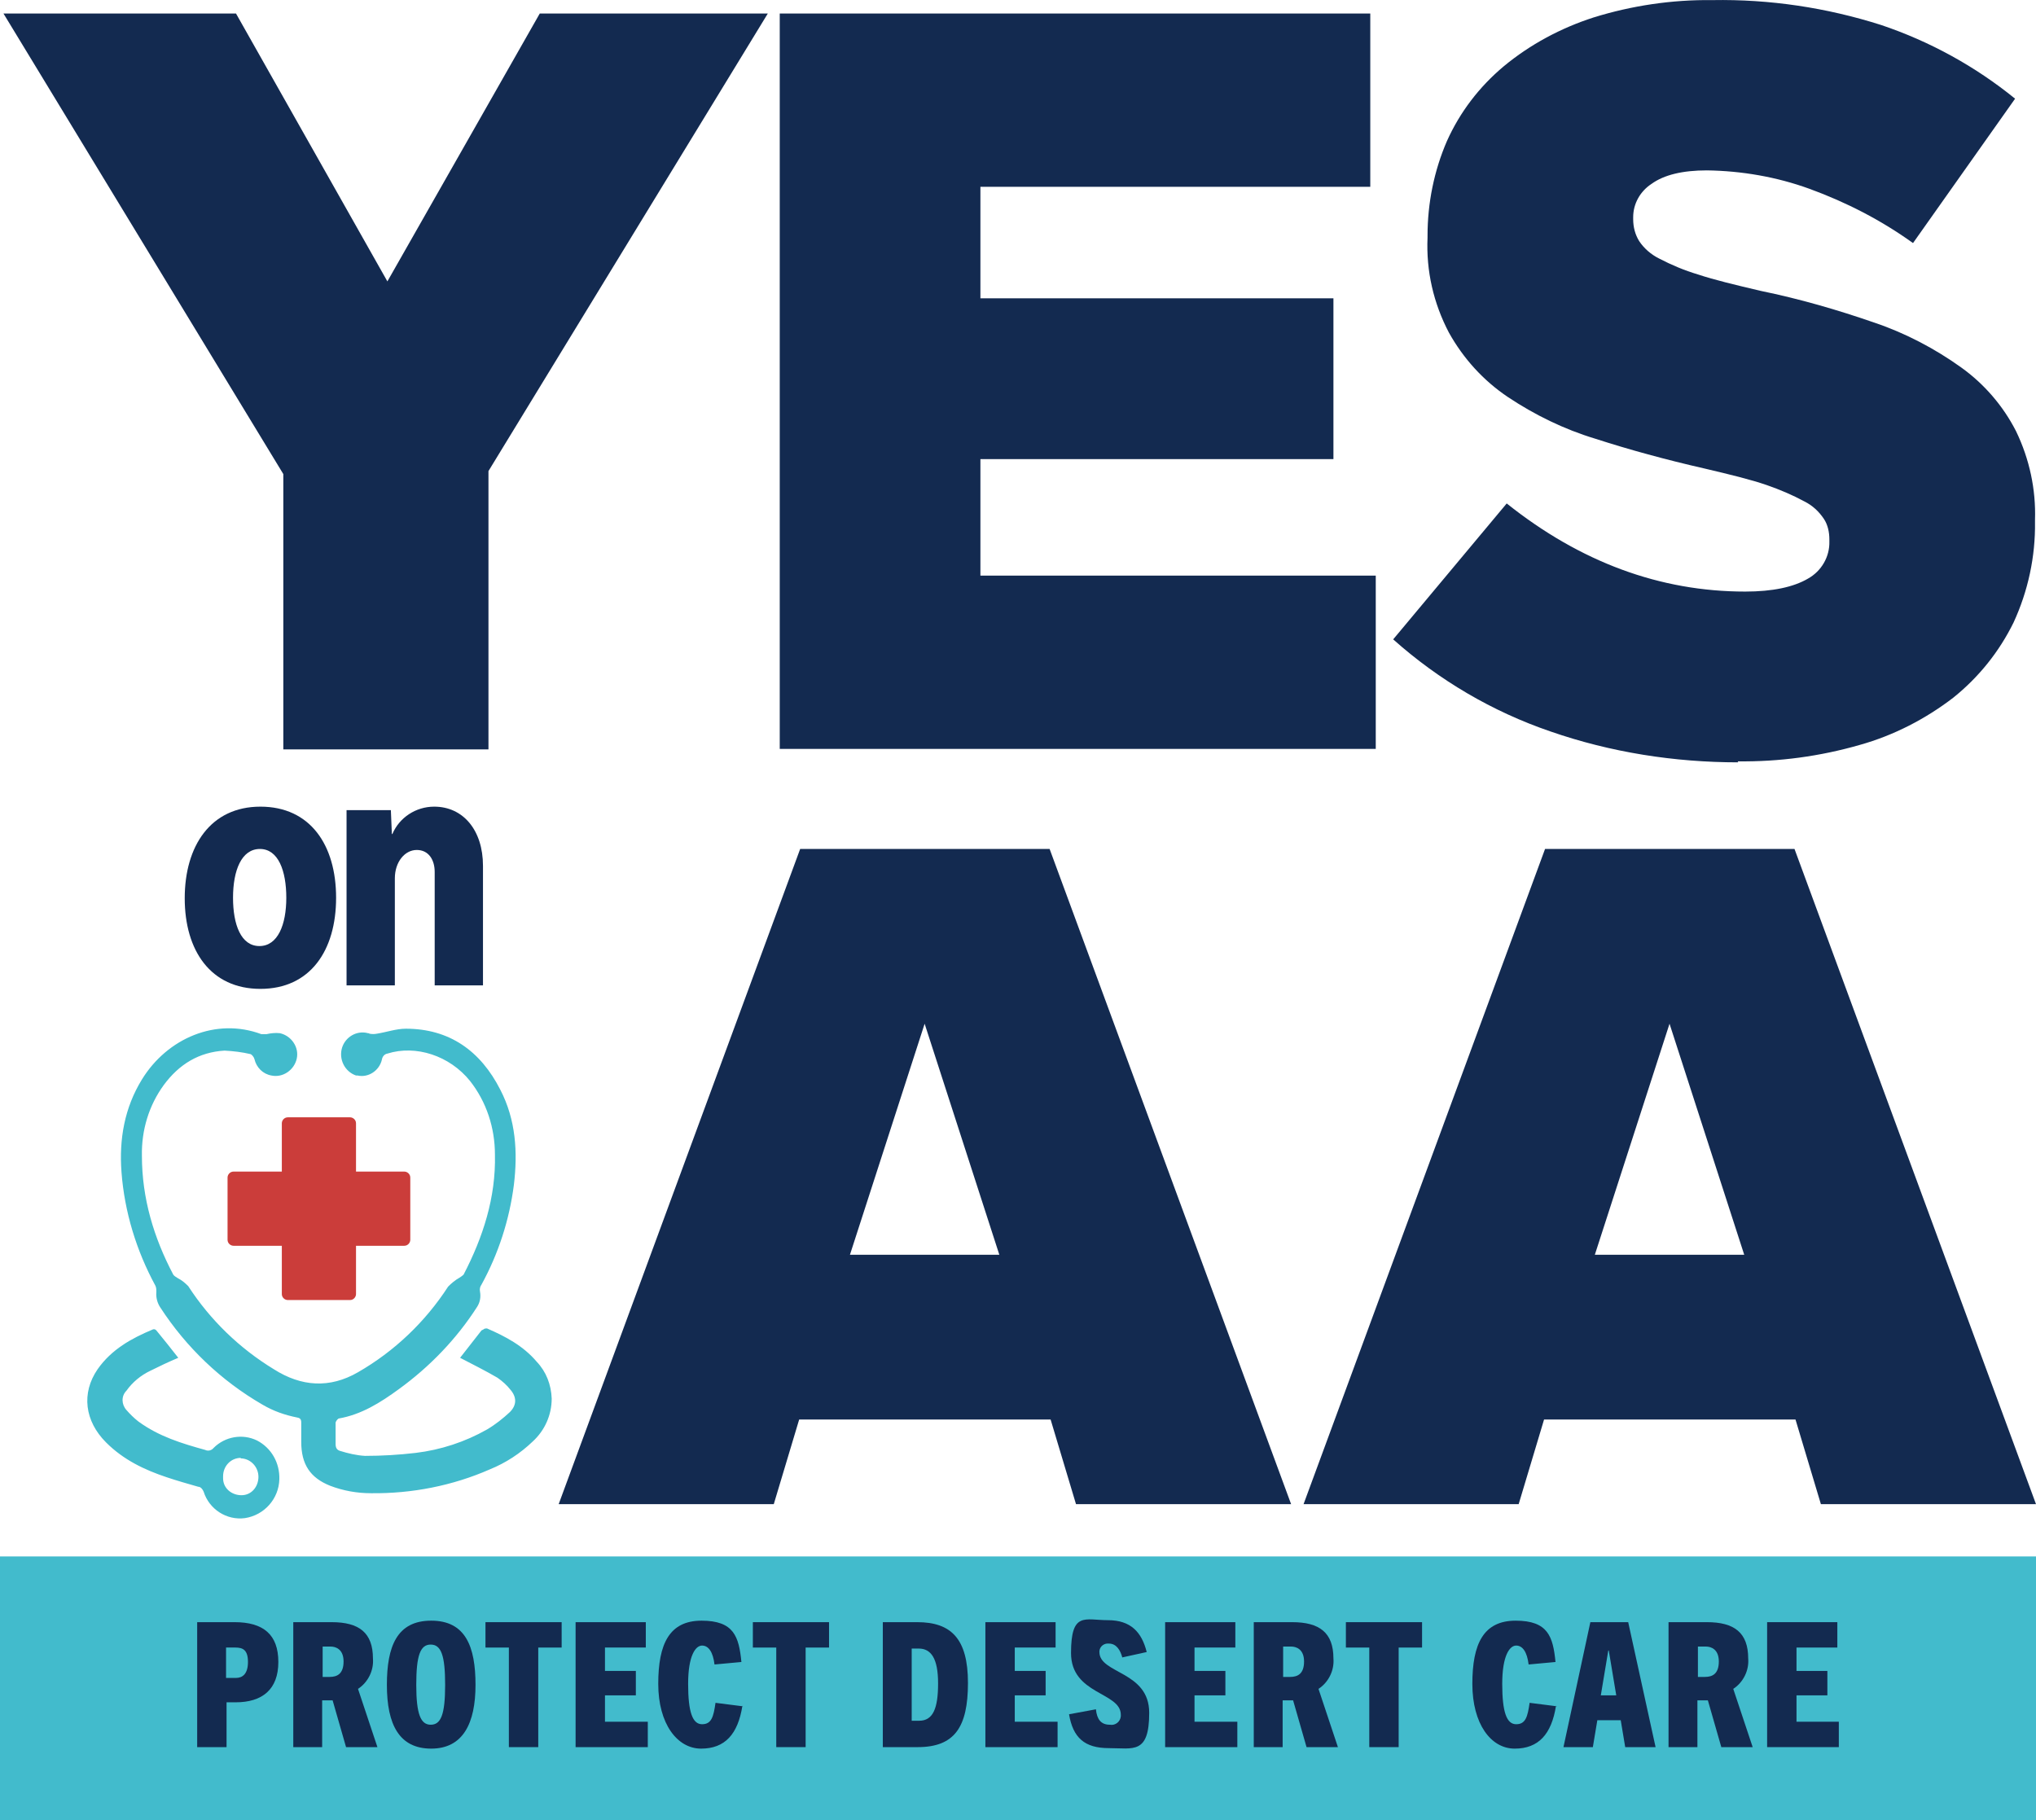 <svg id="Layer_1" data-name="Layer 1" xmlns="http://www.w3.org/2000/svg" viewBox="0 0 408.9 365.62">
  <defs>
    <style>
      .cls-1 {
        fill: #132a50;
      }

      .cls-2 {
        fill: #42bbcc;
      }

      .cls-3 {
        fill: #cb3d3a;
        fill-rule: evenodd;
      }
    </style>
  </defs>
  <g id="AALogo">
    <g id="Yes">
      <path id="Path_202" data-name="Path 202" class="cls-1" d="m108.4,2.72l-30.6,53.8L47.4,2.72H.7l56.2,92.5v55.3h41.2v-55.9L154.2,2.72s-45.8,0-45.8,0Z"/>
      <path id="Path_204" data-name="Path 204" class="cls-1" d="m349.1,153.12c-12.8,0-25.6-2-37.7-6.2-11.7-4-22.4-10.3-31.6-18.5l22.8-27.3c14.8,11.8,30.8,17.7,47.9,17.7,5.5,0,9.7-.9,12.6-2.6,2.7-1.5,4.4-4.4,4.3-7.5v-.4c0-1.4-.3-2.9-1.1-4.1-1-1.5-2.3-2.7-3.9-3.5-2.4-1.3-5-2.4-7.6-3.3-3.2-1.1-7.3-2.1-12.4-3.3-7.9-1.8-15.2-3.8-22-6-6.3-1.9-12.2-4.8-17.6-8.4-4.9-3.3-8.9-7.7-11.8-12.9-3.1-5.9-4.6-12.4-4.3-19.1v-.4c0-6.5,1.3-13,3.9-19,2.6-5.8,6.5-10.9,11.4-15,5.3-4.4,11.5-7.7,18-9.8,7.7-2.4,15.8-3.6,23.9-3.5,11.5-.2,22.9,1.5,33.9,5,9.8,3.3,18.9,8.3,26.9,14.8l-20.5,29c-6.4-4.6-13.4-8.2-20.8-10.9-6.6-2.4-13.6-3.6-20.6-3.7-4.9,0-8.6.9-11.1,2.7-2.3,1.5-3.7,4-3.7,6.7v.4c0,1.6.4,3.1,1.2,4.4,1,1.5,2.4,2.7,4,3.5,2.5,1.3,5.1,2.4,7.8,3.2,3.3,1.1,7.5,2.1,12.6,3.3,7.8,1.6,15.4,3.8,22.9,6.4,6.2,2.1,12.1,5.2,17.4,9,4.6,3.3,8.4,7.7,11,12.8,2.7,5.6,4,11.7,3.8,17.8v.4c.1,7-1.4,13.9-4.3,20.2-2.9,5.9-7,11-12.1,15.1-5.6,4.3-12,7.6-18.8,9.5-8,2.3-16.2,3.4-24.5,3.3"/>
      <path id="Path_203" data-name="Path 203" class="cls-1" d="m156.5,2.72h118.7v34.8h-78.3v22.4h70.9v32.3h-70.9v23.4h79.4v34.8h-119.7V2.72h-.1Z"/>
    </g>
    <g id="AA">
      <path class="cls-1" d="m216.1,302.12l-5.1-17h-50.5l-5.1,17h-43.2l48.5-131.6h50.1l48.5,131.6h-43.2,0Zm-30.4-96.5l-15,46.4h30l-15-46.4Z"/>
      <path class="cls-1" d="m365.7,302.12l-5.1-17h-50.5l-5.1,17h-43.2l48.5-131.6h50.1l48.5,131.6h-43.2,0Zm-30.4-96.5l-15,46.4h30l-15-46.4Z"/>
    </g>
    <g id="on">
      <path id="Path_206" data-name="Path 206" class="cls-1" d="m37.1,180.42c0-10.5,5.2-18.4,15.2-18.4s15.2,7.7,15.2,18.3-5.2,18.3-15.2,18.3-15.2-7.7-15.2-18.2m9.7-.1c0,5.4,1.6,9.7,5.3,9.7s5.4-4.3,5.4-9.7-1.6-9.8-5.3-9.8-5.4,4.3-5.4,9.8"/>
      <path id="Path_207" data-name="Path 207" class="cls-1" d="m69.6,162.72h8.9l.2,4.8h.1c1.4-3.3,4.7-5.5,8.4-5.5,5.8,0,9.8,4.7,9.8,11.9v24h-9.7v-22.8c0-2.4-1.2-4.4-3.6-4.4s-4.4,2.4-4.4,5.7v21.5h-9.7v-35.2Z"/>
    </g>
    <g id="Subtext">
      <path id="Path_208" data-name="Path 208" class="cls-2" d="m0,312.62v53h408.9v-53H0Z"/>
      <g>
        <path id="Path_209" data-name="Path 209" class="cls-1" d="m39.6,350.92v-25.1h7.5c5.8,0,8.8,2.5,8.8,8s-3.2,8.1-8.6,8.1h-1.8v9h-5.9Zm7.8-13.9c1.3,0,2.4-.8,2.4-3.2s-1-2.9-2.5-2.9h-1.9v6.1h2Z"/>
        <path id="Path_210" data-name="Path 210" class="cls-1" d="m69.5,350.92l-2.7-9.4h-2.1v9.4h-5.8v-25.1h7.7c5.5,0,8.3,2.1,8.3,7.3.2,2.4-1,4.8-3,6.1l3.9,11.7h-6.4.1Zm-3.3-14.1c1.5,0,2.8-.6,2.8-3.1s-1.6-3-2.6-3h-1.6v6.1h1.5-.1Z"/>
        <path id="Path_211" data-name="Path 211" class="cls-1" d="m77.7,338.42c0-7.7,2-12.9,8.9-12.9s8.9,5.2,8.9,12.9-2.5,12.8-8.9,12.8-8.9-4.8-8.9-12.8m11.7,0c0-5.9-.8-8.1-2.9-8.1s-2.9,2.2-2.9,8.1.9,8,2.9,8,2.9-1.9,2.9-8"/>
        <path id="Path_212" data-name="Path 212" class="cls-1" d="m102.2,350.92v-20h-4.7v-5.1h15.3v5.1h-4.7v20h-5.9Z"/>
        <path id="Path_213" data-name="Path 213" class="cls-1" d="m115.6,350.92v-25.1h14.1v5.1h-8.2v4.7h6.2v4.9h-6.2v5.3h8.6v5.1h-14.5Z"/>
        <path id="Path_214" data-name="Path 214" class="cls-1" d="m149.1,342.62c-.9,5.7-3.5,8.6-8.3,8.6s-8.6-5-8.6-13,2.2-12.7,8.7-12.7,7.5,3.2,8,8.3l-5.4.5c-.3-2.5-1.2-3.8-2.5-3.8s-2.8,2-2.8,7.7.9,8.1,2.8,8.1,2.3-1.5,2.7-4.3l5.5.7-.1-.1Z"/>
        <path id="Path_215" data-name="Path 215" class="cls-1" d="m155.9,350.92v-20h-4.7v-5.1h15.3v5.1h-4.7v20h-5.9Z"/>
        <path id="Path_216" data-name="Path 216" class="cls-1" d="m177.3,350.92v-25.1h6.9c6.8,0,10.2,3.3,10.2,12.2s-2.7,12.9-10.1,12.9h-7.1.1Zm7.3-5.3c2.8,0,3.8-2.5,3.8-7.5s-1.4-7-3.9-7h-1.4v14.5h1.5Z"/>
        <path id="Path_217" data-name="Path 217" class="cls-1" d="m197.9,350.92v-25.1h14.1v5.1h-8.2v4.7h6.2v4.9h-6.2v5.3h8.6v5.1h-14.5Z"/>
        <path id="Path_218" data-name="Path 218" class="cls-1" d="m225.4,332.92c-.4-1.5-1.2-2.8-2.7-2.8-.9-.1-1.8.5-1.9,1.5v.2c0,4.4,10,3.8,10,12.2s-3.2,7.1-8.1,7.1-7.2-2.1-8-6.8l5.4-1c.2,2,1,3.1,2.8,3.1,1.1.2,2.1-.6,2.2-1.7v-.3c0-4.6-10-4-10-12.4s2.8-6.6,7.4-6.6,6.8,2.4,7.8,6.4l-5,1.1h.1Z"/>
        <path id="Path_219" data-name="Path 219" class="cls-1" d="m234,350.92v-25.1h14.1v5.1h-8.2v4.7h6.2v4.9h-6.2v5.3h8.6v5.1h-14.5Z"/>
        <path id="Path_220" data-name="Path 220" class="cls-1" d="m262.4,350.92l-2.7-9.4h-2.1v9.4h-5.8v-25.1h7.7c5.5,0,8.3,2.1,8.3,7.3.2,2.4-1,4.8-3,6.1l3.9,11.7h-6.4.1Zm-3.3-14.1c1.5,0,2.8-.6,2.8-3.1s-1.6-3-2.6-3h-1.6v6.1h1.5-.1Z"/>
        <path id="Path_221" data-name="Path 221" class="cls-1" d="m275,350.92v-20h-4.7v-5.1h15.3v5.1h-4.7v20h-5.9Z"/>
        <path id="Path_222" data-name="Path 222" class="cls-1" d="m312.5,342.62c-.9,5.7-3.5,8.6-8.3,8.6s-8.5-5-8.5-13,2.2-12.7,8.7-12.7,7.5,3.2,8,8.3l-5.4.5c-.3-2.5-1.2-3.8-2.5-3.8s-2.8,2-2.8,7.7.9,8.1,2.8,8.1,2.3-1.5,2.7-4.3l5.5.7-.2-.1Z"/>
        <path id="Path_223" data-name="Path 223" class="cls-1" d="m326.4,350.92l-.9-5.4h-4.7l-.9,5.4h-5.9l5.4-25.1h7.6l5.5,25.1h-6.1Zm-4.9-10.4h3.1l-1.5-9h-.1l-1.5,9Z"/>
        <path id="Path_224" data-name="Path 224" class="cls-1" d="m345.7,350.92l-2.7-9.4h-2.1v9.4h-5.8v-25.1h7.7c5.5,0,8.3,2.1,8.3,7.3.2,2.4-1,4.8-3,6.1l3.9,11.7h-6.4.1Zm-3.3-14.1c1.5,0,2.8-.6,2.8-3.1s-1.6-3-2.6-3h-1.6v6.1h1.5-.1Z"/>
        <path id="Path_225" data-name="Path 225" class="cls-1" d="m354.9,350.92v-25.1h14.1v5.1h-8.2v4.7h6.2v4.9h-6.2v5.3h8.5v5.1h-14.4Z"/>
      </g>
    </g>
    <g id="Icon">
      <path id="Path_226" data-name="Path 226" class="cls-2" d="m97.1,267.02c.2-.2.5-.2.7-.2,3.7,1.6,7.3,3.5,10,6.7,1.9,2,2.9,4.6,3,7.4,0,3.3-1.4,6.4-3.8,8.6-2.5,2.4-5.4,4.3-8.6,5.6-7.5,3.3-15.7,4.9-23.9,4.8-2.8,0-5.6-.5-8.2-1.5-4-1.6-5.8-4.3-5.8-8.8v-3.9c0-.6-.2-.9-.8-1-2.5-.5-4.8-1.3-7-2.6-8.3-4.8-15.3-11.5-20.5-19.5-.6-.9-.9-2-.8-3.1,0-.5,0-.9-.2-1.3-3.8-7-6.2-14.8-6.8-22.8-.5-6.6.6-12.9,4.1-18.6,5.1-8.3,14.9-12.5,24-9.1h1c.9-.2,1.8-.3,2.7-.2,2.3.5,3.9,2.8,3.4,5.1s-2.8,3.9-5.1,3.4c-1.7-.3-3-1.6-3.4-3.3-.1-.4-.5-.9-.8-1-1.7-.4-3.4-.6-5.2-.7-5.1.3-9.1,2.7-12.2,6.9-3,4.1-4.5,9.1-4.4,14.2,0,8.6,2.4,16.5,6.3,23.9.2.3.6.5.9.7.8.4,1.5,1,2.1,1.6,4.4,6.8,10.3,12.5,17.2,16.7,5.5,3.5,11.2,3.9,16.9.6,7.3-4.2,13.5-10.1,18.1-17.2.7-.7,1.4-1.3,2.3-1.8.3-.2.6-.4.8-.6,3.9-7.5,6.5-15.5,6.3-24.1,0-5.4-1.7-10.6-5-14.8-4.1-5.1-10.9-7.3-16.6-5.5-.6.1-1,.6-1.1,1.2-.5,2.2-2.7,3.7-4.9,3.2h-.3c-2.3-.8-3.5-3.3-2.8-5.6.7-2.2,3-3.5,5.2-2.9.1,0,.2,0,.3.1.5.1,1,.1,1.5,0,1.9-.3,3.9-1,5.8-1,8.7,0,15,4.4,19,12.3,3.1,6,3.5,12.5,2.7,19.1-.9,7-3.1,13.8-6.5,20-.3.4-.4.9-.3,1.4.2,1.1,0,2.2-.6,3.1-4.1,6.4-9.5,12-15.7,16.5-3.7,2.7-7.5,5.1-12.1,5.9-.3.2-.5.5-.6.8v4.3c0,.7.2,1.2.9,1.4,1.6.5,3.3.9,5,1,3.4,0,6.8-.2,10.2-.6,5-.6,9.9-2.2,14.3-4.7,1.7-1,3.2-2.2,4.6-3.5,1.4-1.4,1.4-3,.1-4.5-.7-.9-1.6-1.7-2.6-2.4-2.4-1.4-5-2.7-7.5-4,1.4-1.8,2.8-3.6,4.3-5.5m-60.9,5.5c-1.5-1.9-2.9-3.7-4.4-5.5-.2-.2-.4-.3-.7-.2-4.3,1.8-8.3,4-11.1,8-3.3,4.8-2.6,10.4,1.7,14.7,3.5,3.5,7.7,5.5,12.2,7,2.1.7,4.2,1.3,6.3,1.9.5,0,.9.5,1.1,1,1.1,3.5,4.6,5.8,8.3,5.3,3.9-.6,6.8-3.9,6.9-7.8.1-3.3-1.6-6.3-4.5-7.8-2.9-1.4-6.4-.8-8.7,1.5-.4.5-1.1.7-1.7.4-4.7-1.3-9.3-2.7-13.4-5.7-.9-.7-1.7-1.5-2.4-2.3-1-1.1-1.1-2.8,0-3.9,1.2-1.7,2.9-3.1,4.8-4,1.8-.9,3.7-1.8,5.6-2.6m12.5,20.2c2,0,3.6,1.7,3.6,3.7h0c0,2-1.4,3.7-3.4,3.7s-3.7-1.4-3.7-3.4v-.4c0-2,1.5-3.7,3.6-3.7h0"/>
      <path id="Path_227" data-name="Path 227" class="cls-3" d="m82.4,249.02c0,.6-.5,1.2-1.2,1.2h-9.7v9.7c0,.6-.5,1.2-1.2,1.2h-12.5c-.6,0-1.2-.5-1.2-1.2v-9.7h-9.7c-.6,0-1.2-.5-1.2-1.2v-12.5c0-.6.5-1.2,1.2-1.2h9.7v-9.7c0-.6.5-1.2,1.2-1.2h12.5c.6,0,1.2.5,1.2,1.2v9.7h9.7c.6,0,1.2.5,1.2,1.2v12.5h0Z"/>
    </g>
  </g>
</svg>